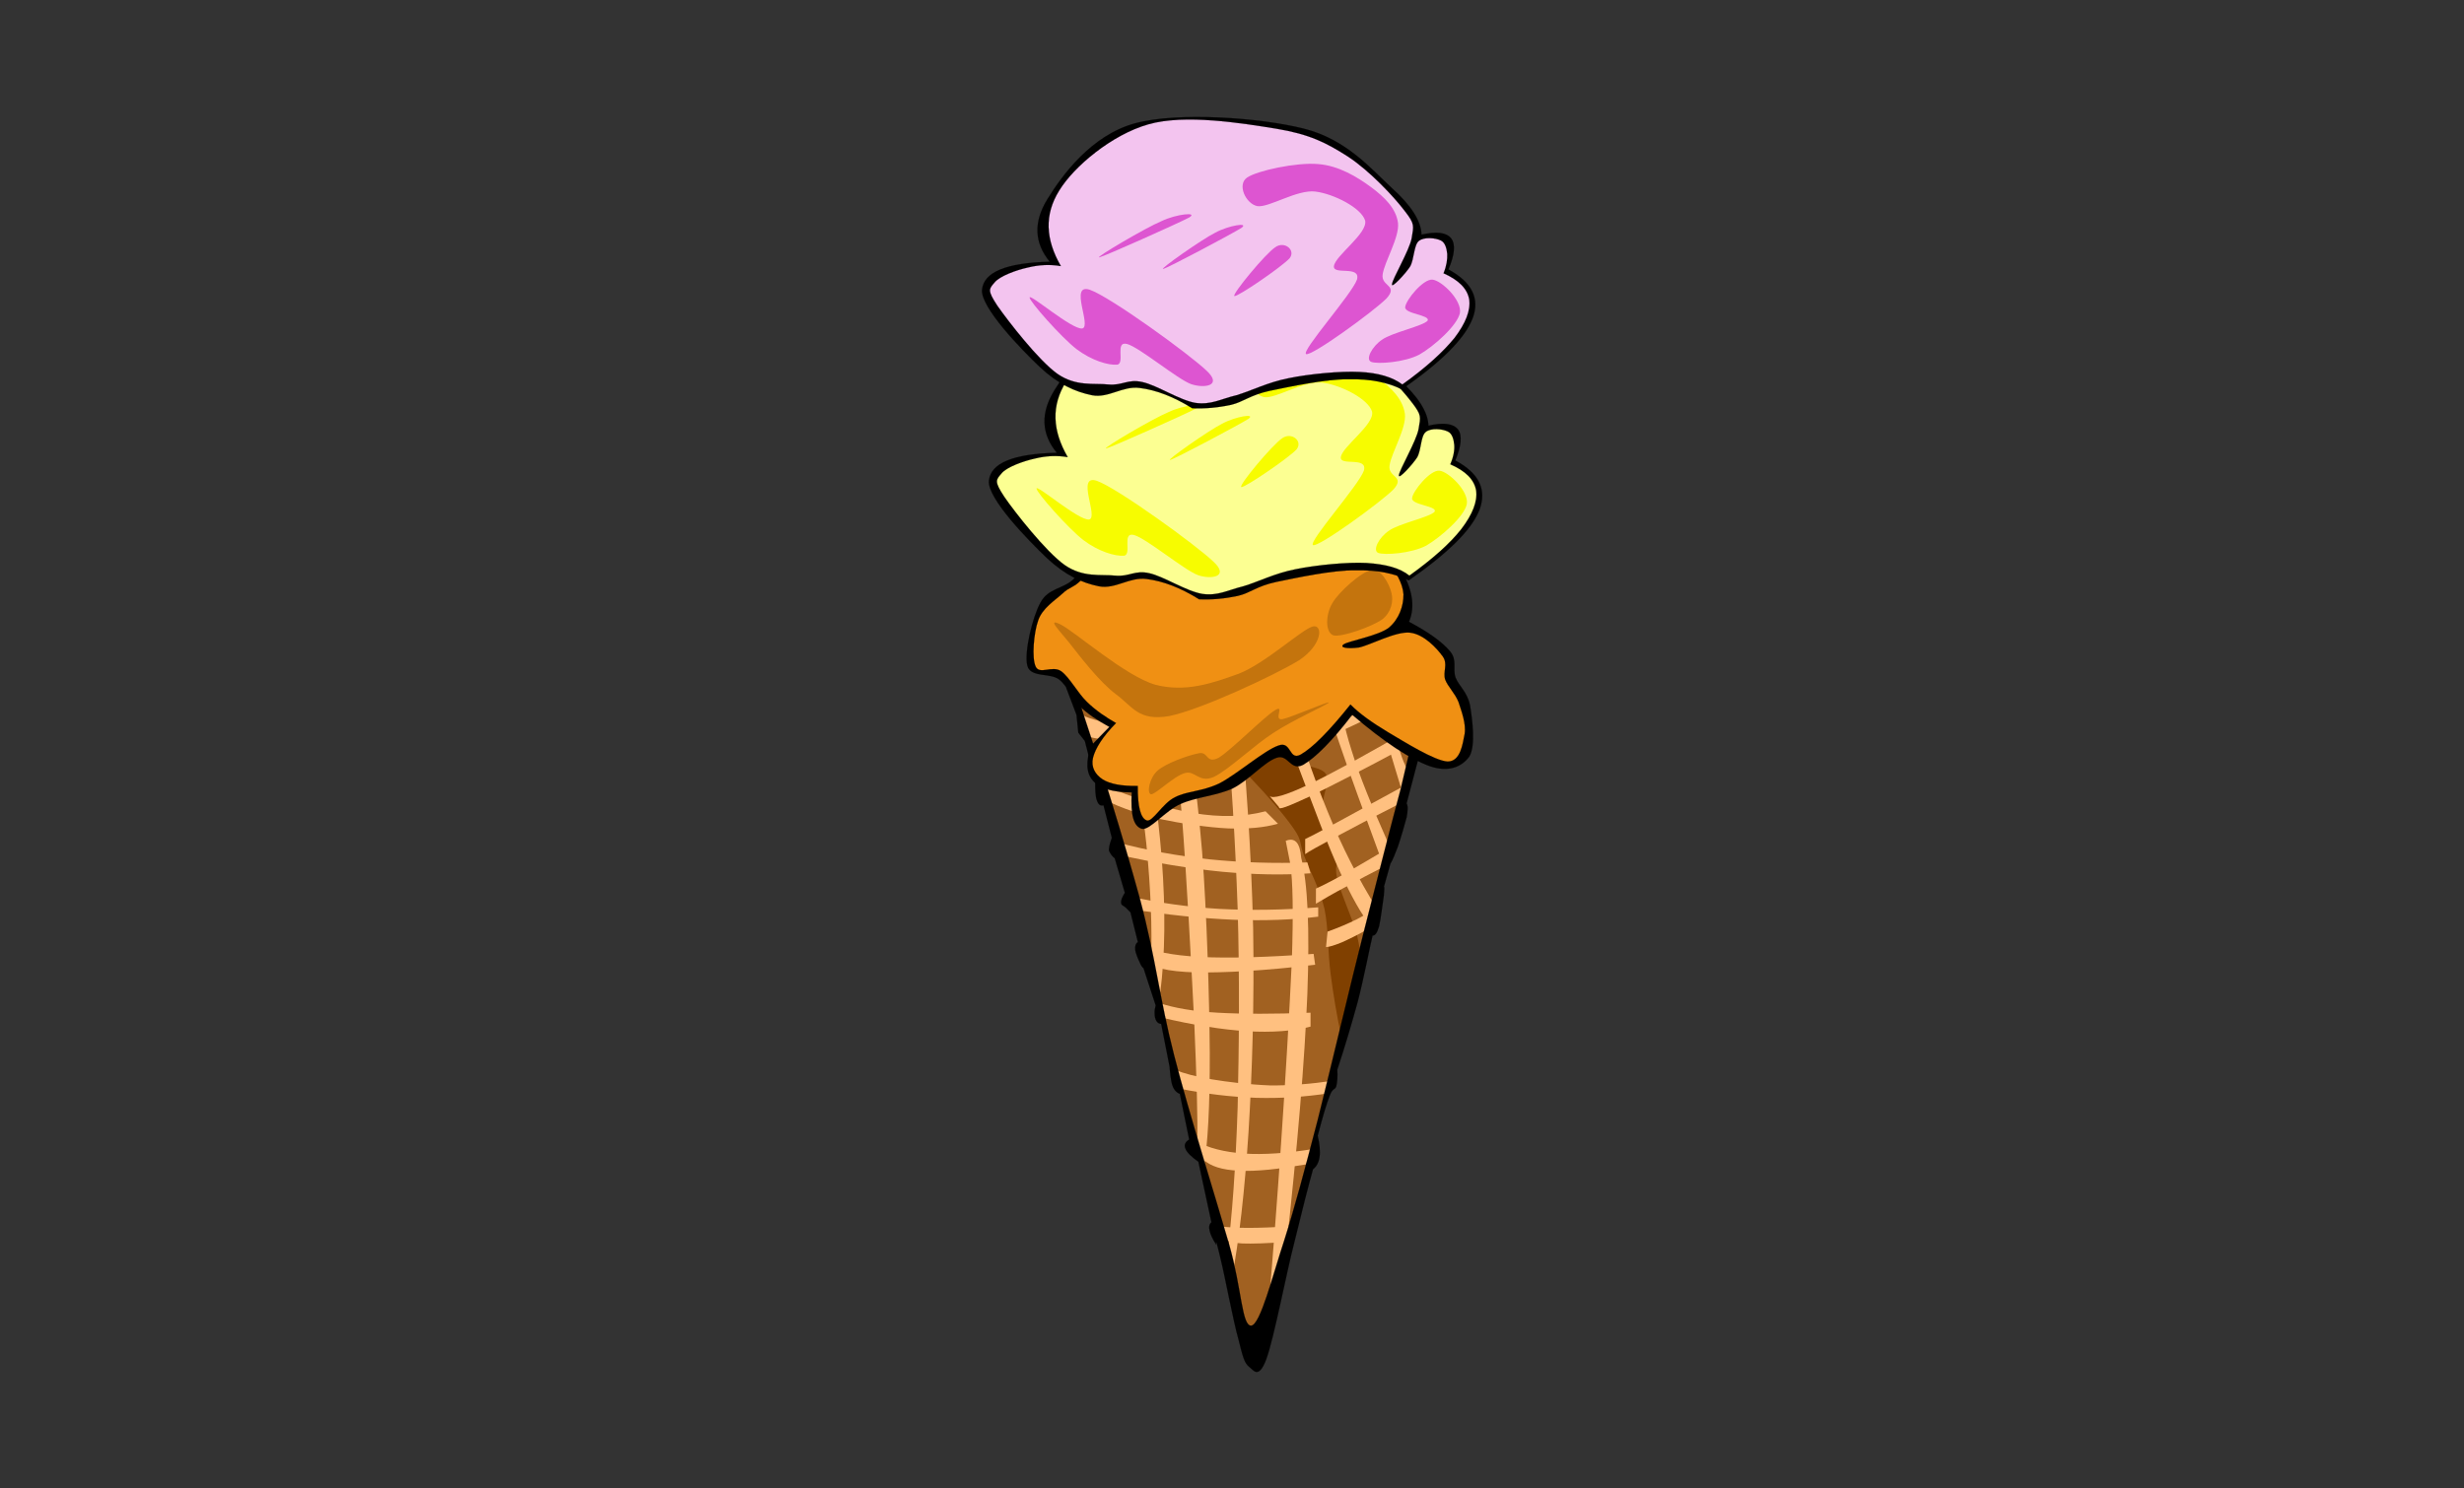 <?xml version="1.0" encoding="UTF-8"?>
<svg enable-background="new" version="1.0" viewBox="0 0 480 290" xmlns="http://www.w3.org/2000/svg">
<rect x="0" y="0" width="480" height="290" fill="#333333" stroke="none"/>
<g transform="translate(0 -310)">
<g transform="matrix(.692 0 0 .692 191.29 332.88)" clip-rule="evenodd" fill-rule="evenodd">
<path d="m76.842 351.93 49.752-190.3-99.937-0.36 50.189 190.66z" fill="#a16121" stroke="#000" stroke-miterlimit="10" stroke-width=".036"/>
<path d="m75.041 185.36c-0.469-5.185-0.035-8.964 1.297-11.772 1.367-2.808 4.57-5.976 6.551-4.788 1.801 1.152 2.484 9 4.824 11.736 2.34 2.592 7.703 1.979 9.145 4.392 1.26 2.412-1.477 6.588-0.865 10.008 0.613 3.313 4.105 6.841 4.789 10.044 0.611 3.097-1.764 4.429-0.9 8.713 0.793 4.212 4.535 11.951 5.688 16.56 1.08 4.5 1.369 7.992 0.865 10.476l-5.221 18.324c-1.297-5.976-2.268-11.844-3.061-17.892-0.828-6.229-0.576-12.708-1.727-18.324-1.332-5.544-4.248-11.088-5.689-14.832-1.512-3.815-0.432-4.104-3.023-7.812-2.671-3.83-6.847-8.72-12.679-14.84z" fill="#804000"/>
<path d="m52.361 161.81c1.404 7.776 2.664 19.224 3.924 34.884 1.26 15.731 2.7 42.66 3.492 58.428 0.684 15.624 0.972 26.784 0.864 34.452l1.764 6.516c1.188-6.983 1.764-17.748 1.728-32.688-0.108-15.156-0.828-39.564-2.16-56.7-1.476-17.172-3.384-32.004-6.12-45.324-1.152 0.14-2.304 0.29-3.492 0.43z" fill="#ffc080"/>
<path d="m39.725 160.95c3.096 16.236 5.148 30.672 6.552 43.596 1.26 12.888 1.692 23.977 1.296 33.552l2.628 8.28c1.368-10.8 1.512-23.112 0.432-37.476-1.152-14.437-3.384-30.349-6.984-48.42-1.296 0.14-2.592 0.29-3.924 0.47z" fill="#ffc080"/>
<path d="m68.489 166.6c1.728 18.936 2.844 37.404 3.492 56.232 0.576 18.864 0.396 39.096 0 55.836-0.54 16.561-1.512 30.528-3.06 42.732l1.332 6.084c2.159-11.412 3.708-25.164 4.788-41.832 1.043-16.776 1.656-36.612 1.297-57.564-0.541-20.952-1.945-43.056-4.357-67.14-1.152 1.87-2.304 3.74-3.492 5.65z" fill="#ffc080"/>
<path d="m86.813 210.2c0.721 4.932 0.865 13.752 0.432 27.036-0.611 13.283-1.906 35.496-3.059 51.912-1.117 16.344-2.27 31.176-3.457 45.323l4.789-14.796c3.348-30.24 5.328-54.144 6.084-72.828 0.684-18.647 0.107-31.212-1.729-38.376-0.18-2.16-0.611-3.563-1.297-4.355-0.756-0.828-1.727-0.973-3.059-0.433 0.432 2.17 0.864 4.33 1.296 6.53z" fill="#ffc080"/>
<path d="m79.828 195.36c-5.939 1.548-12.635 1.8-20.483 0.468-7.813-1.368-16.488-4.032-26.172-8.28l1.764 4.752c4.428 2.232 9.468 3.853 15.264 5.257 5.796 1.224 13.536 2.376 19.188 2.628 5.472 0.18 10.117-0.217 13.931-1.332-1.152-1.16-2.302-2.31-3.492-3.5z" fill="#ffc080"/>
<path d="m37.997 204.11c8.532 2.268 17.064 3.815 26.136 4.788 9.035 0.899 17.965 1.188 27.469 0.863l0.898 3.061c-7.596 0.54-15.84 0.396-24.875-0.433-9.144-0.899-18.684-2.447-29.196-4.787-0.144-1.15-0.288-2.3-0.432-3.49z" fill="#ffc080"/>
<path d="m41.921 219.38c7.812 1.764 15.948 2.916 24.84 3.456 8.784 0.468 18.036 0.324 27.899-0.432v2.628c-7.199 0.899-15.047 1.188-23.975 0.863-8.964-0.396-18.576-1.367-29.232-3.06 0.144-1.16 0.288-2.31 0.468-3.46z" fill="#ffc080"/>
<path d="m44.513 232.88c3.276 1.908 8.712 3.024 16.992 3.492 8.28 0.396 18.575 0.107 31.86-0.864l0.432 3.061c-14.508 1.728-25.56 2.268-33.588 2.159-8.064-0.252-12.816-1.367-14.4-3.491-0.432-1.45-0.864-2.89-1.296-4.36z" fill="#ffc080"/>
<path d="m50.201 249.44c3.78 1.224 8.964 2.231 16.128 2.628 7.128 0.396 15.659 0.396 26.171 0v3.924c-4.967 1.26-10.799 1.691-17.891 1.296-7.128-0.468-15.121-1.729-24.408-3.924v-3.93z" fill="#ffc080"/>
<path d="m54.557 268.19c2.232 1.008 5.58 1.836 10.044 2.628 4.464 0.756 10.764 1.512 16.559 1.728 5.689 0.036 11.449-0.396 17.424-1.296l-0.863 3.492c-6.695 1.044-13.393 1.476-20.484 1.296-7.127-0.252-14.255-1.08-21.815-2.628-0.289-1.73-0.577-3.45-0.865-5.22z" fill="#ffc080"/>
<path d="m60.209 288.24c3.528 1.944 7.992 3.06 13.535 3.492 5.545 0.359 11.988-0.072 19.621-1.296l-2.195 4.355h-2e-3c-7.775 1.332-13.932 2.017-18.756 1.765-4.859-0.181-8.099-1.297-10.007-3.061-0.648-1.8-0.9-2.628-0.9-2.628 0.072-0.072 0.972 3.024 0.9 2.628-0.252-0.41-0.936-2.21-2.196-5.24z" fill="#ffc080"/>
<path d="m67.193 312.26c2.016 0.216 4.5 0.396 7.848 0.396 3.24 0 7.164-0.181 11.771-0.396l-1.295 4.356c-5.328 0.396-9.396 0.54-12.205 0.432-2.916-0.18-4.428-0.576-4.824-1.332-0.431-1.16-0.863-2.31-1.295-3.46z" fill="#ffc080"/>
<path d="m28.385 168.33c1.908 1.044 6.372 2.16 13.536 3.492 7.128 1.332 16.812 2.7 29.196 4.392l0.864 4.32c-9.108-1.044-16.92-2.052-23.976-3.023-7.056-0.973-12.924-2.125-17.892-3.061-0.576-2.02-1.152-4.07-1.728-6.12z" fill="#ffc080"/>
<path d="m76.373 178.55c3.42-0.468 8.641-1.908 15.805-4.86 7.199-2.916 16.02-7.02 27.035-12.456l3.961 0.324c-8.281 4.644-16.094 8.532-24.014 12.096-7.955 3.42-15.479 6.372-23.111 8.712 0.111-1.25 0.221-2.51 0.328-3.81z" fill="#ffc080"/>
<path d="m80.945 191.01c0.863 0.973 4.572-0.144 11.412-3.348 6.875-3.348 16.451-8.532 29.303-16.092l-1.512 5.184c-12.564 6.769-21.635 11.376-27.791 14.4-6.156 2.844-8.965 3.96-8.713 3.06-0.902-1.04-1.8-2.12-2.701-3.2z" fill="#ffc080"/>
<path d="m97.289 229.24c3.023-1.08 5.652-2.196 8.279-3.492 2.592-1.368 4.789-2.772 6.984-4.356l-3.492 6.984c-3.275 1.764-5.795 3.024-7.848 3.924-2.053 0.828-3.455 1.261-4.355 1.296 0.145-1.43 0.29-2.87 0.434-4.35z" fill="#ffc080"/>
<path d="m81.594 161.81c2.375 7.02 5.004 14.58 8.279 23.112 3.24 8.496 7.523 20.196 10.908 27.468 3.313 7.129 6.119 12.169 8.711 15.265l1.729-4.824c-5.111-8.208-9.756-17.136-13.932-27.468-4.248-10.332-8.027-21.528-11.34-33.984-1.438 0.13-2.88 0.28-4.354 0.42z" fill="#ffc080"/>
<path d="m96.209 161.67c0.145 1.548 1.549 6.3 4.355 14.4 2.736 8.1 6.877 19.368 12.277 34.092l1.547-5.796c-4.645-10.477-8.135-19.008-10.332-26.136-2.268-7.165-3.24-12.349-3.061-16.128-1.588-0.13-3.172-0.28-4.791-0.42z" fill="#ffc080"/>
<path d="m90.988 203.18c0.613-0.288 3.385-1.655 8.172-4.248 4.824-2.628 11.664-6.336 20.664-11.268l-1.512 5.184c-8.172 4.141-14.4 7.38-18.971 9.864-4.572 2.484-7.309 3.924-8.354 4.716 3e-3 -1.4 3e-3 -2.8 3e-3 -4.24z" fill="#ffc080"/>
<path d="m94.014 217.14c1.727-0.792 4.463-2.16 8.207-4.248 3.709-2.124 8.316-4.86 13.969-8.208l-2.125 5.796c-4.5 2.304-8.352 4.319-11.699 6.191-3.385 1.765-6.121 3.385-8.352 4.716 6e-3 -1.4 6e-3 -2.81 6e-3 -4.25z" fill="#ffc080"/>
<path d="m109.6 161.06c1.332 4.284 2.736 9.036 4.355 14.4 1.619 5.328 3.275 10.98 5.256 17.388l1.836-7.92c-1.404-1.044-2.484-3.384-3.637-7.308-1.15-3.924-2.158-9.252-3.023-16.128-1.6-0.15-3.18-0.29-4.8-0.43z" fill="#ffc080"/>
<path d="m23.741 160.62 2.88 7.596 0.504 5.004 1.836 2.34 2.916 11.268c0 2.521 0.036 4.356 0.504 5.508 0.36 1.08 0.972 1.62 1.836 1.332l2.34 9.145c-0.432 1.26-0.684 2.124-0.756 2.88-0.108 0.684-0.072 0.756 0.252 1.332 0.252 0.468 0.648 1.044 1.332 1.584l2.844 9.684c-0.756 1.26-1.152 2.124-1.044 2.88 0 0.648 0.864 0.864 1.332 1.332l1.296 1.296 2.088 8.389c-0.612 0.359-0.864 1.151-0.756 2.088 0.072 0.972 0.828 2.7 1.296 3.672 0.324 0.828 0.72 1.404 1.044 1.584l3.42 10.476c-0.216 0.828-0.36 1.62-0.288 2.376 0 0.721 0.18 1.549 0.54 2.089 0.288 0.432 0.72 0.684 1.296 0.756l2.376 12.06c-0.144-0.9-0.144-0.9 0 0 0.072 0.937 0.288 3.853 0.792 5.256 0.396 1.26 1.224 2.053 2.088 2.376l2.628 12.853c-1.116 0.684-1.512 1.548-1.044 2.592 0.396 1.044 1.656 2.268 3.636 3.672l3.672 17.028c-0.576 0.504-0.792 1.296-0.504 2.376 0.216 1.08 0.828 2.34 1.836 3.924-0.18-1.692 0.252-0.288 1.296 4.212 1.116 4.464 3.528 17.388 5.003 22.536 1.225 5.004 1.693 6.624 2.953 7.632 1.223 0.9 2.664 3.708 4.859-2.124 2.195-6.012 5.58-24.012 7.92-33.012 2.195-9.036 3.889-15.66 5.221-20.448 0.971-0.792 1.584-1.8 1.836-3.42s0.035-3.636-0.504-6.048c1.367-5.221 2.447-8.928 3.383-11.269 0.865-2.304 1.477-1.512 1.836-2.628 0.289-1.26 0.432-2.771 0.289-4.68 2.16-6.516 4.031-12.852 5.76-19.152 1.656-6.336 3.42-15.552 4.176-18.611 0.684-3.168 0.684-3.168 0 0 0.684 0.071 1.297-0.756 1.836-2.628 0.469-1.98 1.045-6.805 1.332-8.641 0.18-1.836 0.18-2.628 0-2.376l1.836-6.552c0.684-1.116 1.297-2.736 2.125-4.86 0.756-2.231 1.943-6.264 2.447-8.208 0.396-2.088 0.396-3.312 0-3.96l8.783-33.3h-2.627c-1.045 2.52-2.088 6.012-3.42 11.016-1.297 4.896-2.125 8.604-4.428 18.36-2.629 9.756-6.229 23.868-10.225 39.564-3.961 15.588-9.396 38.735-13.104 53.496-3.816 14.615-6.373 24.3-9.469 34.056-3.203 9.647-6.66 23.616-9.252 23.868-2.664 0.036-2.592-10.116-6.192-22.824-3.708-12.888-11.268-36.828-15.48-53.208-4.212-16.416-5.076-26.964-9.684-44.28-4.788-17.388-10.764-36.864-18.36-59.256-0.754-0.02-1.546-0.02-2.338-0.02z" stroke="#000" stroke-miterlimit="10" stroke-width=".036"/>
<path d="m30.761 176.86 5.112-5.256c-3.384-1.836-6.12-3.672-8.496-5.94-2.448-2.376-3.168-5.436-5.616-7.38-2.484-2.016-8.172-0.432-9-3.996-0.9-3.744 1.44-13.572 3.708-17.676 2.196-4.14 6.48-3.816 9.36-6.66 2.7-2.988 2.7-6.408 7.488-10.656 4.86-4.428 10.152-13.032 21.276-14.976 10.98-1.944 33.876-0.432 44.532 3.42 10.477 3.816 14.939 13.248 18.539 19.116 3.492 5.724 4.393 10.728 2.557 15.156 5.508 2.916 9.359 5.688 11.557 8.316 2.123 2.556 0.648 4.788 1.547 7.38 1.008 2.52 3.24 3.96 4.068 7.776 0.613 3.78 1.656 11.376-0.18 14.436-1.98 2.772-5.725 4.645-11.232 2.7-5.543-2.016-12.744-6.732-21.744-14.436-5.652 7.38-10.295 12.024-13.787 14.076-3.637 1.908-4.176-3.06-7.453-1.979-3.42 1.08-7.883 6.372-12.419 8.64-4.68 2.124-10.296 2.412-14.616 4.356-4.356 1.872-8.64 7.452-10.908 7.02-2.376-0.647-3.24-3.888-2.88-10.26-5.4-0.036-9.036-1.08-10.908-3.276-1.994-2.2-2.03-5.54-0.518-9.9z" stroke="#000" stroke-miterlimit="10" stroke-width=".036"/>
<path d="m37.745 170.52c-2.844-1.62-5.616-3.456-8.172-5.94-2.628-2.52-4.932-6.984-7.308-8.676-2.52-1.692-6.012 1.08-7.128-1.26-1.188-2.412-0.54-9.612 0.684-12.996 1.152-3.456 4.716-5.652 6.804-7.56 2.016-1.98 3.42-1.692 5.58-4.14 1.944-2.556 3.348-6.804 6.984-10.656 3.672-3.996 9.324-10.044 15.3-12.456 6.048-2.412 13.5-1.8 20.268-1.62 6.659 0.108 14.04 1.548 19.368 2.52 5.039 0.936 7.848 0 11.736 2.88 3.996 2.772 8.928 9.504 11.879 13.536 2.809 3.888 4.682 6.84 4.934 10.116 0.035 3.276-1.225 6.912-4.068 9.36-2.881 2.304-11.34 3.78-12.744 4.716-1.369 0.936 0.971 1.332 4.248 0.9 3.131-0.612 10.404-4.644 14.436-4.176 3.889 0.468 7.451 4.32 9.18 6.696 1.549 2.196-0.035 4.32 0.684 6.516 0.756 2.016 2.701 3.744 3.744 6.3 0.828 2.556 2.197 6.12 1.729 9.036-0.576 2.844-1.152 7.74-4.787 7.74-3.672-0.181-12.24-5.58-16.813-8.28-4.607-2.772-8.027-5.22-10.549-7.776-5.975 7.488-10.584 12.132-13.967 14.076-3.42 1.908-2.557-3.924-6.301-2.52-3.959 1.333-11.772 8.172-16.632 10.656-4.968 2.376-9.216 2.124-12.6 3.96-3.42 1.692-6.156 6.948-7.812 6.48-1.728-0.576-2.628-3.816-2.556-9.72-4.536 0.071-7.776-0.54-9.864-1.836-2.16-1.404-3.348-3.492-2.736-6.12 0.687-2.66 2.667-5.87 6.483-9.76z" fill="#f09013" stroke="#000" stroke-miterlimit="10" stroke-width=".036"/>
<path d="m24.641 147.99c2.664 3.384 8.28 10.836 13.104 14.436 4.644 3.42 6.3 7.632 14.976 6.12 8.712-1.728 29.591-11.448 36.541-15.696 6.623-4.392 6.768-10.116 3.924-9.54-2.988 0.684-13.428 10.44-20.916 13.32-7.561 2.736-15.013 5.292-23.473 3.096-8.496-2.448-22.68-15.012-26.712-16.992-4.068-1.99-0.108 1.9 2.556 5.25z" fill="#c4740d"/>
<path d="m49.481 183.88c2.268-2.016 8.532-4.284 11.556-4.859 2.808-0.576 1.944 3.132 5.616 1.26 3.528-2.16 12.781-11.52 15.804-13.356 2.988-1.836-0.541 2.844 2.053 2.52 2.555-0.504 13.355-5.256 13.104-4.68-0.541 0.648-10.008 4.86-15.48 8.46-5.543 3.528-12.6 10.404-16.848 12.456-4.248 1.836-5.256-1.943-8.172-1.079-3.096 0.827-8.208 6.012-9.504 5.976-1.333-0.26-0.433-4.76 1.871-6.7z" fill="#c4740d"/>
<path d="m98.621 136.79c1.764-3.132 8.172-8.892 11.053-9.36 2.699-0.504 5.074 4.068 5.615 6.48 0.576 2.268 0 5.328-2.557 7.38-2.771 2.016-11.484 5.148-13.787 4.536-2.4-0.83-2.185-5.98-0.312-9.04z" fill="#c4740d"/>
<path d="m61.145 135.68c-5.184-3.24-10.116-5.148-14.796-5.724-4.824-0.648-8.748 2.952-13.428 2.052-4.788-0.972-9.432-3.096-14.616-7.92-5.256-5.004-16.812-16.848-16.344-21.78 0.504-4.968 6.732-7.596 19.116-7.884-4.392-5.328-4.644-11.232-0.612-17.712 4.14-6.66 12.204-17.856 24.48-21.24 12.06-3.312 35.387-1.62 47.627 1.476 12.025 3.024 19.08 11.484 24.66 16.632 5.545 4.968 8.316 9.324 8.461 13.212 4.248-0.972 7.02-0.612 8.316 1.08 1.223 1.584 0.971 4.536-0.756 8.712 6.768 3.6 8.891 8.28 6.803 13.896-2.232 5.688-8.82 12.132-19.908 19.872-3.924-1.944-8.82-2.988-15.084-2.844-6.408-0.072-16.596 2.124-22.211 3.276-5.58 1.188-7.236 3.096-10.801 3.924-3.703 0.79-7.195 1.11-10.903 0.97z" stroke="#000" stroke-miterlimit="10" stroke-width=".036"/>
<path d="m24.137 95.643c-3.096-0.54-6.12-0.36-9.216 0.396-3.168 0.684-8.028 2.412-9.432 4.212-1.548 1.836-2.124 2.124 0.792 6.552 2.916 4.284 11.664 15.408 16.956 19.188 5.256 3.672 10.224 2.592 14.328 3.024 3.924 0.36 5.436-1.62 9.54-0.684 4.104 0.9 10.44 5.112 14.976 5.832 4.356 0.612 7.128-1.08 11.521-2.16 4.32-1.296 8.783-3.636 14.652-4.788 5.867-1.188 14.543-2.052 20.051-1.764 5.328 0.36 9.289 1.368 12.023 3.564 6.625-4.752 11.449-9.072 14.617-13.104 3.168-4.14 4.607-7.812 4.176-10.872-0.541-3.06-2.916-5.472-7.271-7.38 0.898-2.052 1.223-3.96 1.115-5.436-0.145-1.548-0.576-3.276-1.871-3.816-1.477-0.72-4.682-1.044-6.156 0.144-1.477 1.188-1.225 5.112-2.449 7.2-1.295 1.98-5.219 6.3-5.111 5.04 0.035-1.404 4.932-9.648 5.545-13.068 0.574-3.456 0.936-3.852-1.98-7.596-2.988-3.924-9.9-11.376-15.877-15.264-6.119-3.96-11.016-6.372-20.375-7.92-9.613-1.548-25.561-4.176-35.893-1.224-10.296 2.916-20.988 11.88-25.128 18.684-4.171 6.697-3.919 13.645 0.473 21.241z" fill="#fcff92" stroke="#000" stroke-miterlimit="10" stroke-width=".036"/>
<path d="m60.821 128.87c-3.816-1.368-14.544-10.368-18.036-11.304-3.528-0.9-0.468 5.436-2.772 5.832-2.52 0.216-7.2-1.188-11.412-4.356-4.284-3.276-13.428-13.644-13.248-14.58 0.252-1.008 11.844 9.036 14.796 8.748 2.808-0.468-3.78-12.852 2.16-10.908 5.832 2.052 27.972 18.108 32.832 22.752 4.68 4.33-0.648 5.08-4.32 3.82z" fill="#f7fc00"/>
<path d="m76.553 70.731c2.881-1.98 14.041-4.356 20.016-3.816 5.904 0.432 11.088 3.672 14.977 6.516 3.744 2.736 6.947 5.904 7.523 10.08 0.432 4.032-3.779 10.836-4.32 14.436-0.539 3.492 4.537 2.988 1.08 6.804-3.744 3.744-21.203 16.416-22.643 15.66-1.332-0.972 12.887-16.848 14.328-20.952 1.15-4.14-6.84-1.152-6.48-3.816 0.359-2.952 9.576-9.216 8.783-12.816-1.08-3.6-8.855-7.524-14.004-8.172s-13.139 4.608-16.344 4.104c-3.316-0.683-5.763-6.083-2.919-8.027z" fill="#f7fc00"/>
<path d="m128.79 99.459c2.557 0.252 8.316 5.796 7.703 9.396-0.684 3.492-7.307 9.288-11.412 11.7-4.248 2.232-11.807 2.736-13.535 2.052-1.691-0.72 0.252-4.428 3.061-6.264 2.627-1.944 11.664-3.852 12.816-5.328 0.936-1.62-6.553-1.872-6.338-3.816 0.19-2.02 5.12-8.029 7.71-7.741z" fill="#f7fc00"/>
<path d="m52.505 82.971c-4.428 1.836-18.756 10.296-17.568 10.224 1.368-0.252 22.104-9.54 25.272-11.196 2.88-1.692-3.528-1.044-7.704 0.972z" fill="#f7fc00"/>
<path d="m67.589 86.247c-3.744 1.872-15.876 10.404-14.616 10.188 1.26-0.252 19.476-9.936 22.033-11.556 2.267-1.656-3.673-0.684-7.417 1.368z" fill="#f7fc00"/>
<path d="m84.545 90.315c-2.629 1.692-12.313 13.212-11.557 13.752 0.756 0.396 13.5-8.28 15.588-10.62 1.836-2.307-1.402-4.971-4.031-3.135z" fill="#f7fc00"/>
<path d="m59.201 81.891c-5.184-3.24-10.116-5.148-14.796-5.724-4.824-0.648-8.748 2.952-13.428 2.052-4.752-0.972-9.504-3.096-14.652-7.92-5.292-5.004-16.74-16.848-16.308-21.78 0.504-4.968 6.768-7.596 19.08-7.884-4.392-5.328-4.644-11.232-0.612-17.712 4.104-6.66 12.276-17.855 24.516-21.24 12.06-3.312 35.388-1.62 47.628 1.476 12.023 3.024 19.08 11.484 24.66 16.632 5.543 4.968 8.316 9.324 8.459 13.212 4.32-0.972 7.057-0.612 8.354 1.08 1.223 1.584 1.008 4.536-0.793 8.712 6.66 3.6 8.965 8.28 6.768 13.896-2.268 5.688-8.748 12.132-19.871 19.872-3.924-1.944-8.82-2.988-15.084-2.844-6.408-0.072-16.596 2.124-22.213 3.276-5.436 1.188-7.307 3.096-10.763 3.924-3.681 0.792-7.281 1.116-10.953 0.972z" stroke="#000" stroke-miterlimit="10" stroke-width=".036"/>
<path d="m22.193 41.859c-3.06-0.54-6.192-0.36-9.252 0.396-3.204 0.684-7.956 2.412-9.396 4.212-1.548 1.836-2.124 2.124 0.792 6.552 2.988 4.284 11.592 15.408 16.92 19.188 5.256 3.636 10.224 2.556 14.328 2.988 3.996 0.36 5.436-1.62 9.576-0.684 4.14 0.9 10.368 5.076 14.94 5.868 4.464 0.612 7.02-1.08 11.556-2.16 4.32-1.296 8.785-3.636 14.652-4.788 5.725-1.188 14.617-2.052 20.016-1.764 5.328 0.252 9.289 1.476 12.025 3.528 6.66-4.752 11.412-9.108 14.65-13.068 3.168-4.14 4.609-7.812 4.178-10.872-0.541-3.06-2.953-5.472-7.236-7.38 0.863-2.052 1.115-3.96 1.043-5.436-0.143-1.548-0.611-3.276-1.836-3.816-1.475-0.72-4.68-1.044-6.156 0.144-1.439 1.152-1.295 5.184-2.482 7.236-1.297 2.016-5.256 6.228-5.076 5.004 0.035-1.439 4.932-9.576 5.543-13.032 0.576-3.492 0.936-3.96-1.98-7.668-2.986-3.96-9.898-11.304-15.875-15.228-6.156-3.96-10.943-6.372-20.34-7.92-9.576-1.548-25.632-4.176-35.928-1.224-10.296 2.916-20.988 11.88-25.128 18.684-4.155 6.696-3.903 13.644 0.489 21.24z" fill="#f3c4ef" stroke="#000" stroke-miterlimit="10" stroke-width=".036"/>
<path d="m58.877 75.087c-3.816-1.368-14.544-10.368-18.036-11.304-3.528-0.9-0.468 5.436-2.772 5.832-2.52 0.216-7.2-1.188-11.412-4.356-4.284-3.276-13.428-13.644-13.248-14.58 0.252-1.008 11.844 9.036 14.796 8.748 2.808-0.468-3.78-12.852 2.16-10.908 5.832 2.052 27.972 18.108 32.832 22.752 4.68 4.32-0.648 5.076-4.32 3.816z" fill="#dd55d1"/>
<path d="m74.609 16.947c2.879-1.98 14.039-4.356 20.016-3.816 5.832 0.432 11.088 3.672 14.939 6.516 3.672 2.736 7.02 5.904 7.561 10.08 0.432 4.032-3.779 10.836-4.32 14.436-0.539 3.492 4.537 2.988 1.08 6.804-3.744 3.744-21.203 16.416-22.645 15.66-1.332-0.972 12.889-16.848 14.328-20.952 1.152-4.14-6.84-1.152-6.479-3.816 0.359-2.952 9.574-9.216 8.783-12.816-1.08-3.6-8.855-7.524-14.004-8.172s-13.141 4.608-16.344 4.104c-3.299-0.684-5.747-6.084-2.903-8.028z" fill="#dd55d1"/>
<path d="m126.85 45.675c2.555 0.252 8.314 5.796 7.703 9.396-0.756 3.492-7.199 9.288-11.412 11.7-4.211 2.232-11.879 2.736-13.572 2.052-1.727-0.72 0.324-4.428 3.096-6.264 2.664-1.944 11.594-3.852 12.781-5.328 0.9-1.62-6.48-1.872-6.301-3.816 0.17-2.016 5.1-8.028 7.7-7.74z" fill="#dd55d1"/>
<path d="m50.561 29.187c-4.428 1.836-18.756 10.296-17.568 10.224 1.368-0.252 22.104-9.54 25.272-11.196 2.88-1.692-3.528-1.044-7.704 0.972z" fill="#dd55d1"/>
<path d="m65.645 32.463c-3.744 1.872-15.876 10.404-14.616 10.188 1.26-0.252 19.476-9.937 22.032-11.556 2.267-1.656-3.672-0.684-7.416 1.368z" fill="#dd55d1"/>
<path d="m82.602 36.531c-2.702 1.692-12.205 13.212-11.557 13.752 0.792 0.396 13.428-8.28 15.553-10.62 1.836-2.304-1.442-4.968-3.996-3.132z" fill="#dd55d1"/>
</g>
</g>
</svg>
